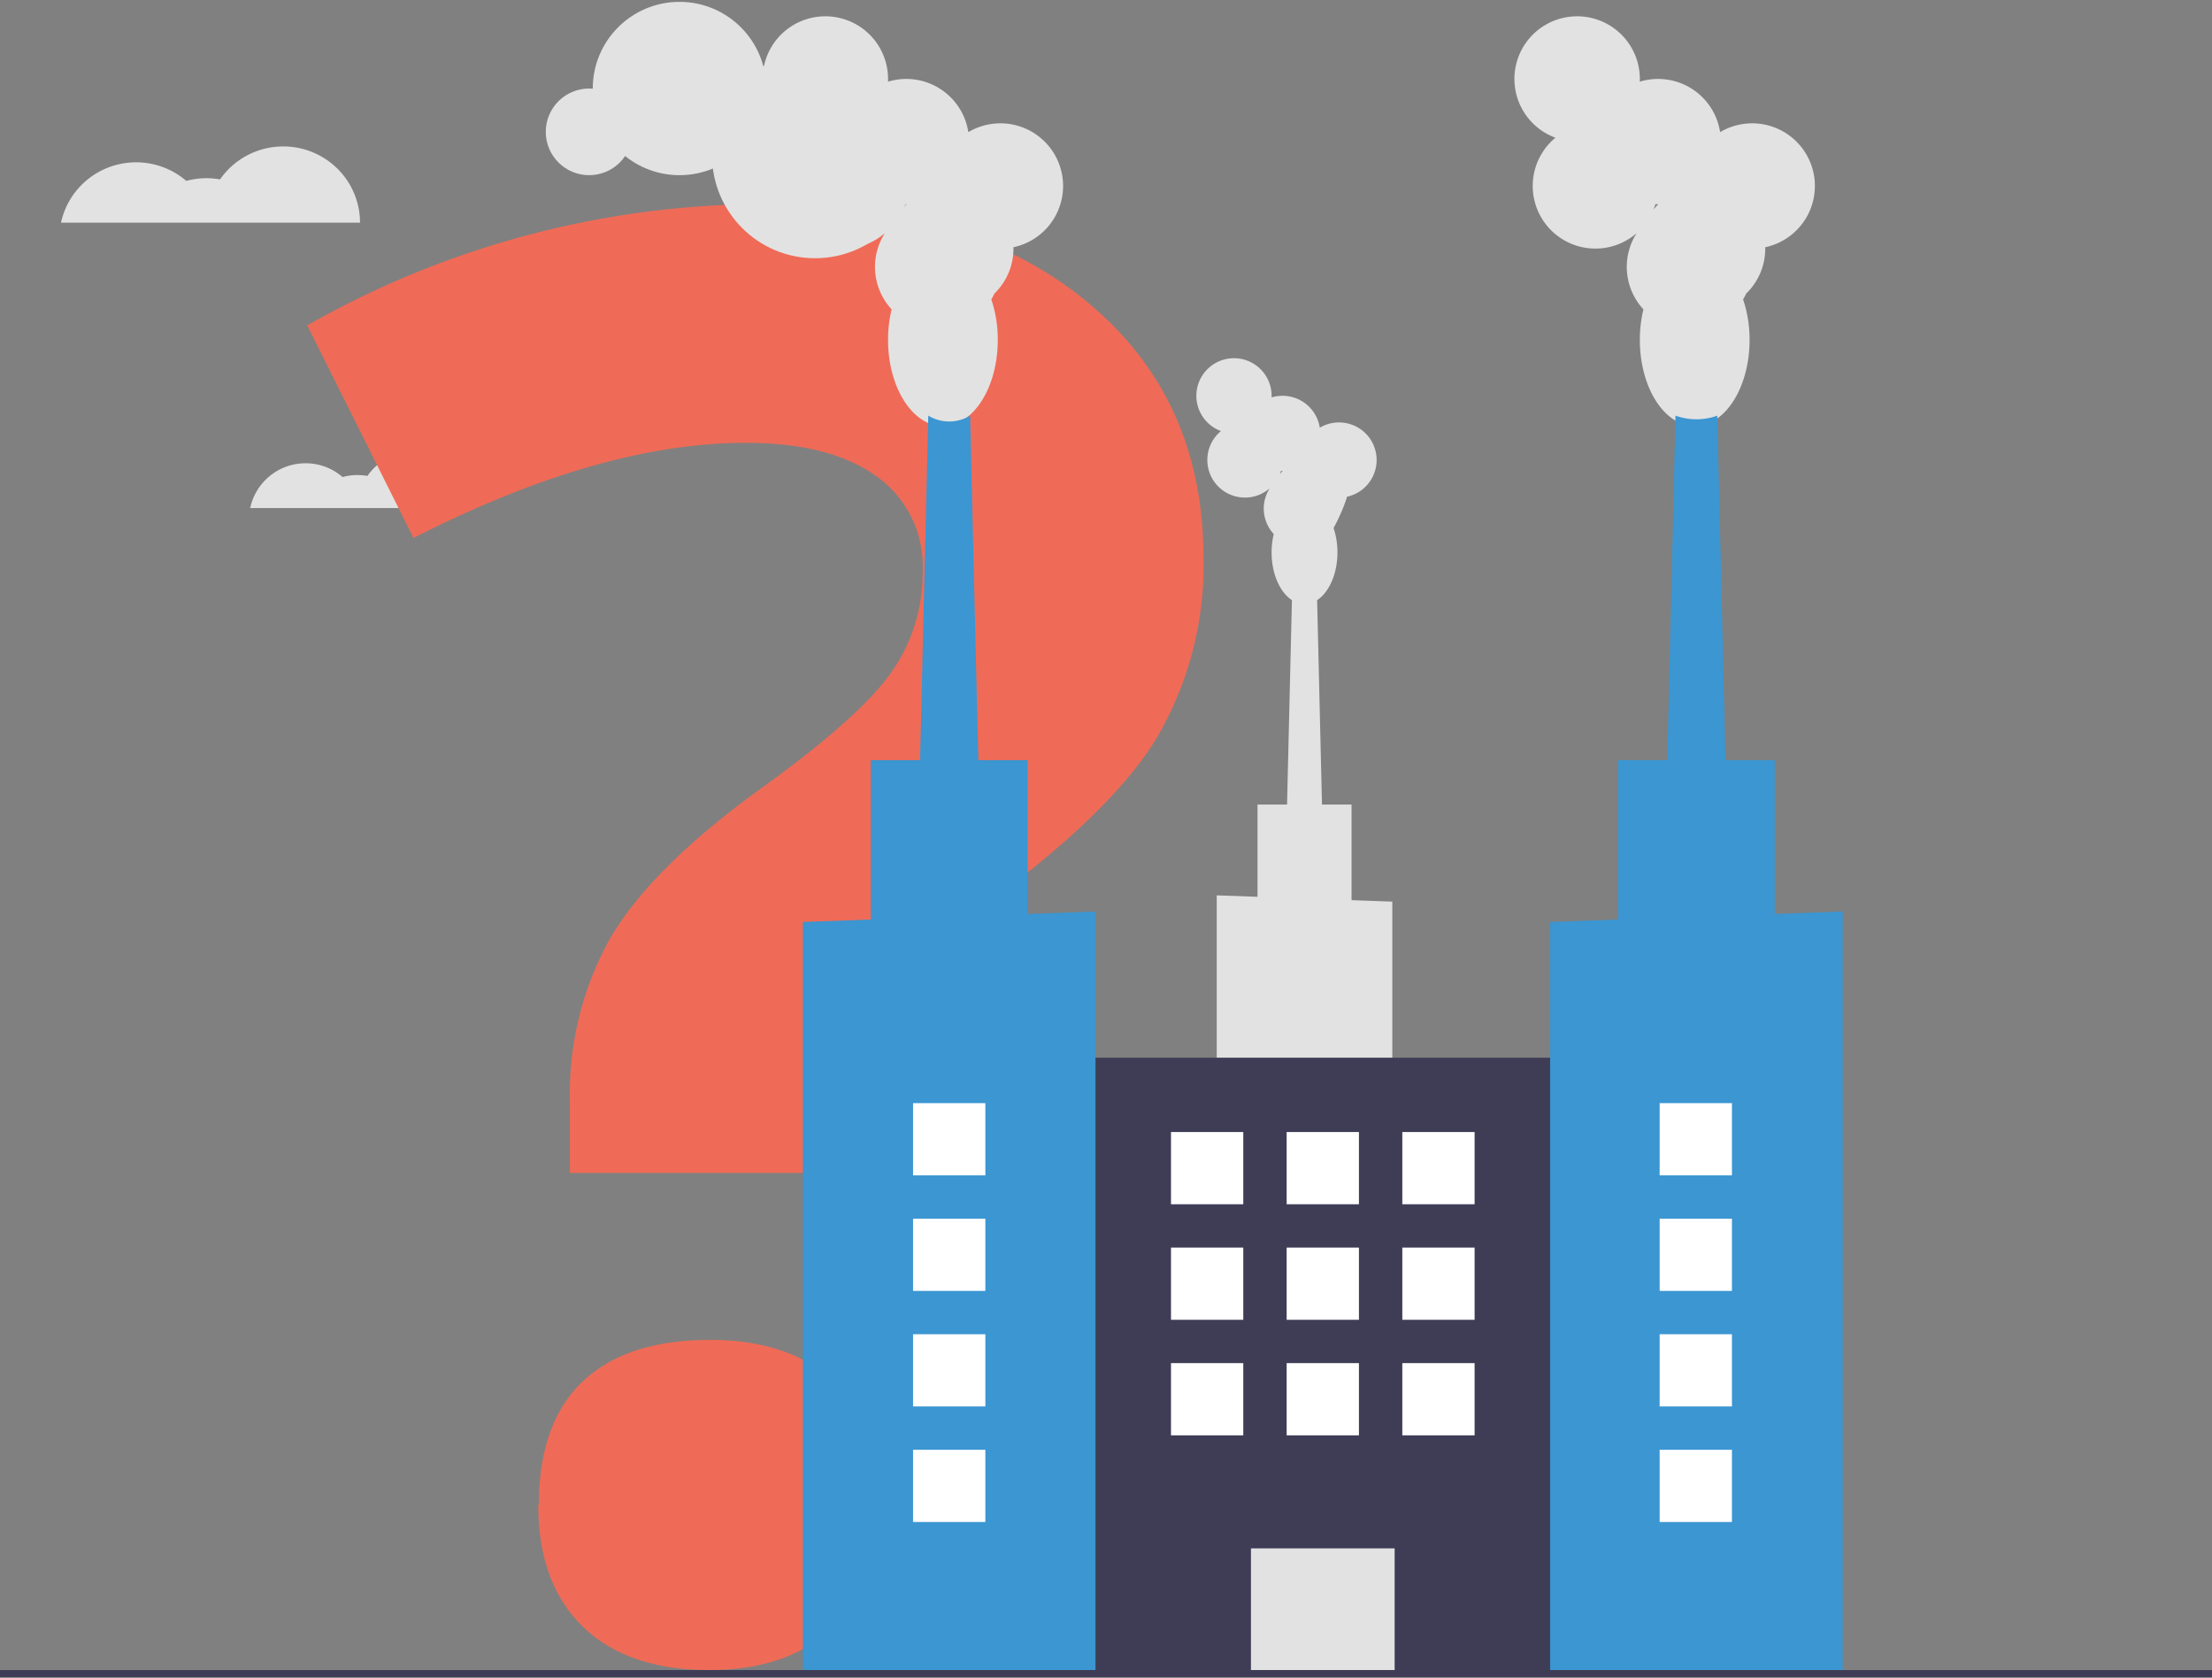 <svg xmlns="http://www.w3.org/2000/svg" xmlns:xlink="http://www.w3.org/1999/xlink" width="571" height="433" fill="none" xmlns:v="https://vecta.io/nano"><rect width="100%" height="100%" fill="#808080" stroke="none"/><path d="M78.874 119.557a14.56 14.56 0 0 1 9.551 3.554c2.094-.571 4.29-.668 6.426-.282a14.61 14.61 0 0 1 7.257-5.512 14.63 14.63 0 0 1 9.116-.141 14.61 14.61 0 0 1 7.425 5.283c1.847 2.507 2.844 5.538 2.844 8.651H64.582a14.59 14.59 0 0 1 5.099-8.302c2.601-2.103 5.847-3.251 9.193-3.251z" fill="#e2e2e2"/><path d="M147.11 302.71v-18.546c-.352-14.61 3.201-29.05 10.293-41.832 6.861-11.851 19.398-24.462 37.61-37.833 17.559-12.542 29.147-22.733 34.763-30.574 5.536-7.65 8.478-16.869 8.394-26.308a28.45 28.45 0 0 0-2.817-13.951 28.48 28.48 0 0 0-9.226-10.847c-8.008-5.688-19.21-8.532-33.605-8.532-25.094 0-53.687 8.187-85.78 24.56L79.306 83.979c36.142-20.582 77.04-31.376 118.643-31.315 34.447 0 61.824 8.266 82.131 24.797s30.502 38.584 30.581 66.155c.438 16.739-3.914 33.255-12.546 47.609-8.365 13.352-24.253 28.382-47.666 45.092-16.056 11.85-26.21 20.866-30.461 27.048a41.94 41.94 0 0 0-6.407 24.294v15.05H147.11zm-8.008 85.679c0-14.043 3.757-24.649 11.271-31.818s18.469-10.765 32.865-10.784c13.841 0 24.589 3.673 32.241 11.021s11.449 17.874 11.39 31.581c0 13.194-3.846 23.593-11.538 31.197s-18.43 11.406-32.212 11.406c-14.059 0-24.935-3.723-32.627-11.169s-11.538-17.924-11.538-31.434" fill="#ef6b57"/><path d="M35.135 41.89a19.82 19.82 0 0 1 12.953 4.793 19.88 19.88 0 0 1 8.715-.38c2.399-3.457 5.847-6.062 9.842-7.433s8.327-1.439 12.363-.191 7.565 3.744 10.07 7.125a19.59 19.59 0 0 1 3.857 11.667H15.752c.946-4.409 3.388-8.361 6.916-11.197s7.929-4.384 12.468-4.384zm324.272 190.792v116.393h-45.32V231.066l10.52.375v-23.815h7.631l1.257-52.746c-3.079-2.004-5.246-6.764-5.246-12.321a20.11 20.11 0 0 1 .554-4.738c-1.457-1.574-2.351-3.588-2.54-5.724a9.68 9.68 0 0 1 1.495-6.08c-.969.845-2.095 1.49-3.315 1.897a9.73 9.73 0 0 1-3.791.472c-1.282-.095-2.533-.443-3.68-1.024a9.72 9.72 0 0 1-2.999-2.363 9.7 9.7 0 0 1-1.855-3.335c-.391-1.224-.535-2.513-.423-3.792a9.7 9.7 0 0 1 3.479-6.626c-1.665-.614-3.13-1.671-4.236-3.058a9.7 9.7 0 0 1-2.035-4.808 9.68 9.68 0 0 1 .755-5.165 9.7 9.7 0 0 1 3.325-4.027 9.72 9.72 0 0 1 10.047-.641 9.7 9.7 0 0 1 3.812 3.571 9.69 9.69 0 0 1 1.407 5.027c0 .142-.005.283-.011.423a9.72 9.72 0 0 1 4.121-.338 9.71 9.71 0 0 1 3.889 1.403c1.181.741 2.188 1.727 2.953 2.891a9.71 9.71 0 0 1 1.482 3.855 9.73 9.73 0 0 1 3.966-1.312c1.402-.145 2.818.017 4.151.474a9.71 9.71 0 0 1 3.568 2.171 9.69 9.69 0 0 1 2.324 3.468c.514 1.311.736 2.718.65 4.123s-.476 2.774-1.144 4.013a9.7 9.7 0 0 1-2.727 3.162c-1.128.844-2.426 1.432-3.804 1.725l.005.211c-.902 2.719-2.05 5.349-3.43 7.86.675 2.026 1.013 4.149 1.002 6.285 0 5.557-2.167 10.317-5.246 12.321l1.257 52.745h7.631v24.682l10.521.375zm-28.3-111.139l-.025.001a9.59 9.59 0 0 1-.418-.011c-.088.287-.188.567-.3.842.231-.291.479-.569.743-.832z" fill="#e2e2e2"/><path d="M272.675 431.924H410.254V272.962H272.675V431.924Z" fill="#3f3d56"/><path d="M322.918 431.924h37.093v-32.332h-37.093v32.332zm-61.316-368.12l.009.352c.002 2.162-.431 4.302-1.275 6.293a16.13 16.13 0 0 1-3.633 5.297 16.25 16.25 0 0 1-.809 1.51c1.125 3.377 1.689 6.916 1.67 10.475 0 12.276-6.341 22.227-14.162 22.227s-14.163-9.951-14.163-22.227c-.006-2.659.304-5.31.923-7.896a16.14 16.14 0 0 1-4.232-9.54c-.315-3.56.561-7.124 2.49-10.134a16.18 16.18 0 0 1-5.524 3.16c-2.033.677-4.181.945-6.318.787s-4.222-.738-6.133-1.707a16.18 16.18 0 0 1-4.999-3.938c-1.389-1.63-2.439-3.52-3.091-5.559a16.12 16.12 0 0 1-.705-6.319 16.15 16.15 0 0 1 1.789-6.102c.996-1.896 2.358-3.575 4.008-4.941a16.19 16.19 0 0 1-7.059-5.097 16.15 16.15 0 0 1-2.135-16.622 16.18 16.18 0 0 1 5.543-6.712 16.2 16.2 0 0 1 8.223-2.871 16.21 16.21 0 0 1 8.522 1.802 16.17 16.17 0 0 1 6.353 5.952c1.534 2.527 2.345 5.425 2.345 8.379 0 .237-.008.472-.018.706a16.22 16.22 0 0 1 6.869-.564 16.21 16.21 0 0 1 6.481 2.339 16.19 16.19 0 0 1 4.921 4.819c1.275 1.94 2.118 4.132 2.47 6.426a16.18 16.18 0 0 1 6.61-2.187c2.336-.241 4.698.028 6.919.789a16.19 16.19 0 0 1 5.947 3.62 16.16 16.16 0 0 1 3.873 5.78 16.15 16.15 0 0 1 1.084 6.87 16.16 16.16 0 0 1-1.907 6.689 16.18 16.18 0 0 1-4.545 5.27 16.2 16.2 0 0 1-6.341 2.875zM233.96 52.705a16.13 16.13 0 0 1-.697-.018 15.67 15.67 0 0 1-.499 1.403 15.96 15.96 0 0 1 1.238-1.387l-.042.001z" fill="#e2e2e2"/><g fill="#3b96d2"><path d="M236.929 220.423h16.188l-.579-24.246v-.009l-2.118-88.908a10.36 10.36 0 0 1-10.795 0l-2.118 88.908v.009l-.578 24.246z"/><path d="M207.259 237.933v193.991h75.528V235.24l-17.532.624v-39.687H224.79v41.131l-17.531.625z"/></g><path d="M455.667 63.804l.009.352a16.1 16.1 0 0 1-1.274 6.293c-.843 1.991-2.079 3.792-3.634 5.297a15.79 15.79 0 0 1-.809 1.51c1.125 3.377 1.689 6.916 1.671 10.475 0 12.276-6.341 22.227-14.163 22.227s-14.163-9.951-14.163-22.227a33.65 33.65 0 0 1 .923-7.896c-2.428-2.625-3.917-5.98-4.232-9.54s.561-7.124 2.491-10.134a16.19 16.19 0 0 1-5.525 3.16c-2.033.678-4.18.945-6.318.788a16.2 16.2 0 0 1-6.133-1.707c-1.911-.969-3.61-2.308-4.999-3.938s-2.439-3.52-3.091-5.559-.891-4.187-.705-6.32a16.13 16.13 0 0 1 1.79-6.102c.995-1.896 2.357-3.575 4.008-4.941a16.19 16.19 0 0 1-7.06-5.097 16.17 16.17 0 0 1-3.392-8.013 16.15 16.15 0 0 1 1.258-8.609c1.198-2.701 3.115-5.022 5.542-6.712a16.2 16.2 0 0 1 16.745-1.069 16.18 16.18 0 0 1 6.354 5.952c1.533 2.527 2.344 5.425 2.344 8.379a18.33 18.33 0 0 1-.017.706c2.222-.678 4.564-.87 6.868-.564s4.514 1.104 6.481 2.339 3.646 2.878 4.921 4.819a16.15 16.15 0 0 1 2.47 6.426c2.019-1.2 4.275-1.946 6.611-2.187a16.21 16.21 0 0 1 6.919.789c2.221.761 4.25 1.996 5.946 3.62s3.018 3.596 3.874 5.78a16.15 16.15 0 0 1-.824 13.56 16.17 16.17 0 0 1-4.545 5.27c-1.88 1.406-4.043 2.387-6.341 2.875zm-27.642-11.099a16.41 16.41 0 0 1-.696-.018c-.145.478-.312.946-.5 1.403.386-.486.799-.949 1.238-1.387l-.042.001z" fill="#e2e2e2"/><g fill="#3b96d2"><path d="M429.812 220.424h16.186l-2.698-113.16a15.97 15.97 0 0 1-10.79 0l-2.698 113.16z"/><path d="M400.14 237.933v193.991h75.536V235.24l-6.205.223-11.336.401v-39.687h-40.464v41.131l-17.531.625z"/></g><g fill="#fff"><use xlink:href="#B"/><use xlink:href="#B" x="-29.857"/><use xlink:href="#B" x="-59.713"/><use xlink:href="#B" y="29.819"/><use xlink:href="#B" x="-29.857" y="29.819"/><use xlink:href="#B" x="-59.713" y="29.819"/><use xlink:href="#B" y="59.638"/><use xlink:href="#B" x="-29.857" y="59.638"/><use xlink:href="#B" x="-59.713" y="59.638"/><path d="M235.694 303.329h18.66v-18.636h-18.66v18.636zm0 29.819h18.66v-18.636h-18.66v18.636zm0 29.819h18.66V344.33h-18.66v18.637z"/><use xlink:href="#B" x="-126.297" y="82.002"/><path d="M428.419 303.329h18.66v-18.636h-18.66v18.636zm0 29.819h18.66v-18.636h-18.66v18.636zm0 29.819h18.66V344.33h-18.66v18.637z"/><use xlink:href="#B" x="66.428" y="82.002"/></g><path d="M571 430.992H0v1.863h571v-1.863z" fill="#3f3d56"/><g fill="#e2e2e2"><ellipse cx="210.393" cy="40.084" rx="26.591" ry="26.558"/><ellipse cx="175.405" cy="22.845" rx="22.392" ry="22.364"/><ellipse cx="152.08" cy="34.027" rx="11.196" ry="11.182"/><ellipse cx="184.269" cy="27.038" rx="13.529" ry="13.512"/></g><defs ><path id="B" d="M361.991 310.784h18.66v-18.637h-18.66v18.637z"/></defs></svg>